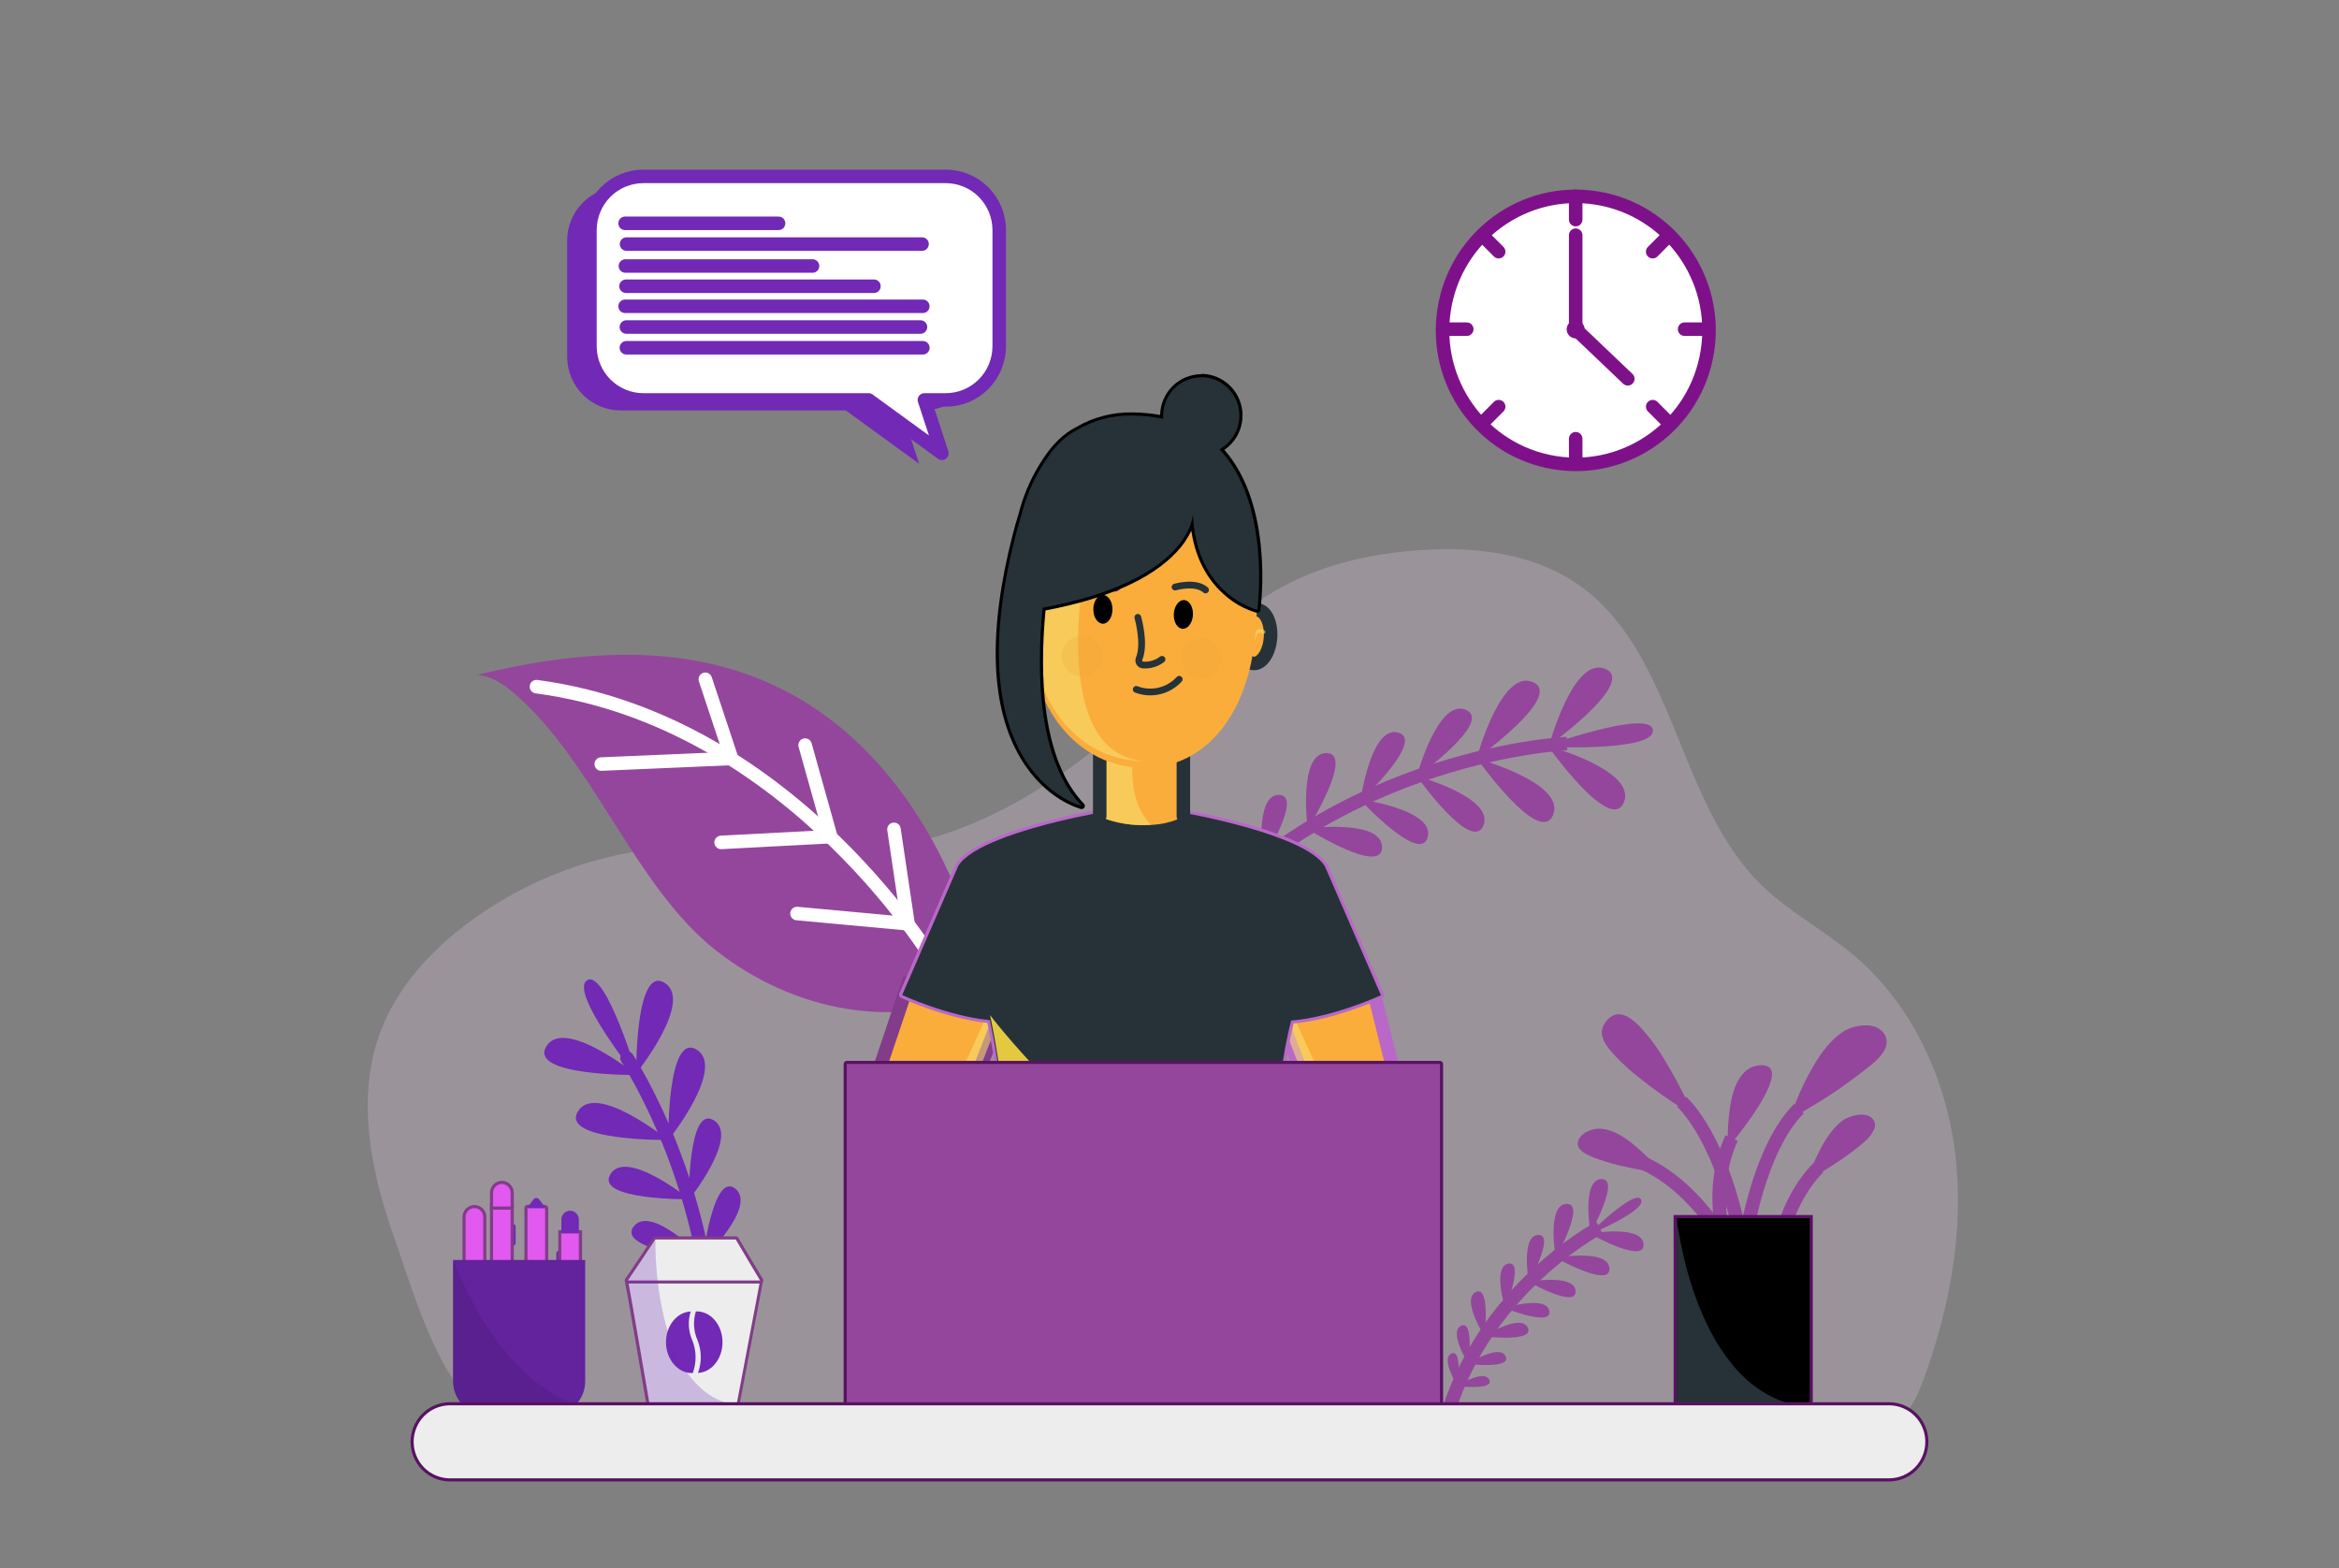 <svg width="173" height="116" viewBox="0 0 173 116" fill="none" xmlns="http://www.w3.org/2000/svg">
<rect x="0" y="0" width="173" height="116" fill="#808080" stroke="none"/>
<path opacity="0.27" d="M35.244 103.953C35.95 104.482 37.189 104.863 38.411 105.225H140.098C140.255 105.13 140.404 105.024 140.546 104.907C141.438 104.162 141.907 103.035 142.308 101.94C144.236 96.655 145.281 90.957 144.615 85.368C143.948 79.779 141.42 74.306 137.134 70.675C134.947 68.819 132.355 67.488 130.304 65.488C124.007 59.351 123.919 48.22 116.695 43.216C113.366 40.914 109.101 40.42 105.069 40.689C101.305 40.94 97.524 41.815 94.265 43.728C90.86 45.728 88.191 48.744 85.363 51.505C79.691 57.059 72.806 61.859 64.959 62.787C59.967 63.372 54.915 62.346 49.898 62.655C44.388 63.005 39.094 64.945 34.651 68.242C31.828 70.346 29.346 73.063 28.121 76.373C26.308 81.273 27.452 86.767 29.205 91.685C30.414 95.084 32.294 101.747 35.244 103.953Z" fill="#E2CDE4"/>
<path d="M117.598 91.248C117.598 91.248 121.63 93.536 121.563 92.046C121.503 90.712 118.368 91.118 117.715 91.23L117.598 91.248Z" fill="#94469C"/>
<path d="M117.641 91.198C117.641 91.198 119.913 87.142 118.432 87.21C116.951 87.277 117.641 91.198 117.641 91.198Z" fill="#94469C"/>
<path d="M115.078 93.031C115.078 93.031 119.11 95.316 119.043 93.826C118.976 92.337 115.078 93.031 115.078 93.031Z" fill="#94469C"/>
<path d="M115.067 93.032C115.067 93.032 117.342 88.977 115.859 89.044C114.375 89.111 115.067 93.032 115.067 93.032Z" fill="#94469C"/>
<path d="M113.059 94.808C113.059 94.808 116.597 96.815 116.539 95.504C116.482 94.193 113.059 94.808 113.059 94.808Z" fill="#94469C"/>
<path d="M113.073 94.841C113.073 94.841 115.068 91.284 113.765 91.343C112.462 91.4 113.073 94.841 113.073 94.841Z" fill="#94469C"/>
<path d="M111.277 96.743C111.277 96.743 114.804 98.177 114.594 96.975C114.384 95.773 111.277 96.743 111.277 96.743Z" fill="#94469C"/>
<path d="M111.333 96.796C111.333 96.796 112.761 93.249 111.564 93.462C110.367 93.676 111.333 96.796 111.333 96.796Z" fill="#94469C"/>
<path d="M109.742 98.849C109.742 98.849 113.521 99.313 113.006 98.207C112.492 97.1 109.742 98.849 109.742 98.849Z" fill="#94469C"/>
<path d="M109.797 98.845C109.797 98.845 110.258 95.047 109.158 95.564C108.058 96.081 109.797 98.845 109.797 98.845Z" fill="#94469C"/>
<path d="M108.539 100.884C108.539 100.884 111.812 101.29 111.367 100.327C110.922 99.365 108.539 100.884 108.539 100.884Z" fill="#94469C"/>
<path d="M108.622 100.9C108.622 100.9 109.028 97.608 108.069 98.055C107.109 98.503 108.622 100.9 108.622 100.9Z" fill="#94469C"/>
<path d="M107.734 102.519C107.734 102.519 110.532 102.867 110.152 102.055C109.771 101.244 107.734 102.519 107.734 102.519Z" fill="#94469C"/>
<path d="M107.823 102.543C107.823 102.543 108.169 99.731 107.35 100.114C106.531 100.497 107.823 102.543 107.823 102.543Z" fill="#94469C"/>
<path d="M117.41 91.371C117.41 91.371 121.844 89.547 121.378 88.719C120.912 87.891 117.41 91.371 117.41 91.371Z" fill="#94469C"/>
<path d="M118.297 90.807C118.297 90.807 108.538 95.911 106.508 106.926" stroke="#94469C" stroke-miterlimit="10"/>
<path d="M47.074 79.513C47.074 79.513 39.073 79.599 40.408 77.397C41.603 75.425 46.006 78.682 46.911 79.383L47.074 79.513Z" fill="#7229B5"/>
<path d="M47.055 79.403C47.055 79.403 46.97 71.355 49.157 72.698C51.343 74.041 47.055 79.403 47.055 79.403Z" fill="#7229B5"/>
<path d="M49.41 84.322C49.41 84.322 41.408 84.407 42.744 82.206C44.08 80.004 49.41 84.322 49.41 84.322Z" fill="#7229B5"/>
<path d="M49.426 84.342C49.426 84.342 49.341 76.294 51.528 77.638C53.714 78.981 49.426 84.342 49.426 84.342Z" fill="#7229B5"/>
<path d="M50.995 88.706C50.995 88.706 43.976 88.782 45.148 86.85C46.319 84.917 50.995 88.706 50.995 88.706Z" fill="#7229B5"/>
<path d="M50.95 88.747C50.95 88.747 50.873 81.685 52.795 82.863C54.716 84.042 50.95 88.747 50.95 88.747Z" fill="#7229B5"/>
<path d="M52.092 93.138C52.092 93.138 45.56 92.356 46.879 90.704C48.199 89.052 52.092 93.138 52.092 93.138Z" fill="#7229B5"/>
<path d="M51.969 93.168C51.969 93.168 52.746 86.598 54.388 87.925C56.031 89.252 51.969 93.168 51.969 93.168Z" fill="#7229B5"/>
<path d="M47.241 79.85C47.241 79.85 42.035 73.37 43.428 72.507C44.822 71.644 47.241 79.85 47.241 79.85Z" fill="#7229B5"/>
<path d="M46.379 78.258C46.379 78.258 52.838 88.002 52.755 101.031" stroke="#7229B5" stroke-linecap="round" stroke-linejoin="round"/>
<path d="M114.48 55.174C114.48 55.174 119.126 61.728 120.106 59.35C120.985 57.215 115.777 55.557 114.681 55.234L114.48 55.174Z" fill="#94469C"/>
<path d="M114.578 55.131C114.578 55.131 121.094 50.459 118.73 49.473C116.366 48.487 114.578 55.131 114.578 55.131Z" fill="#94469C"/>
<path d="M109.238 56.107C109.238 56.107 113.884 62.661 114.867 60.283C115.849 57.905 109.238 56.107 109.238 56.107Z" fill="#94469C"/>
<path d="M109.215 56.106C109.215 56.106 115.731 51.436 113.367 50.448C111.003 49.46 109.215 56.106 109.215 56.106Z" fill="#94469C"/>
<path d="M104.781 57.402C104.781 57.402 108.855 63.154 109.715 61.063C110.576 58.973 104.781 57.402 104.781 57.402Z" fill="#94469C"/>
<path d="M104.777 57.465C104.777 57.465 110.489 53.365 108.413 52.5C106.337 51.634 104.777 57.465 104.777 57.465Z" fill="#94469C"/>
<path d="M100.57 59.121C100.57 59.121 105.045 63.97 105.597 61.924C106.148 59.877 100.57 59.121 100.57 59.121Z" fill="#94469C"/>
<path d="M100.625 59.242C100.625 59.242 105.448 54.739 103.414 54.187C101.379 53.635 100.625 59.242 100.625 59.242Z" fill="#94469C"/>
<path d="M96.648 61.281C96.648 61.281 102.219 64.801 102.224 62.673C102.228 60.546 96.648 61.281 96.648 61.281Z" fill="#94469C"/>
<path d="M96.72 61.309C96.72 61.309 100.219 55.706 98.104 55.701C95.989 55.697 96.72 61.309 96.72 61.309Z" fill="#94469C"/>
<path d="M93.273 63.578C93.273 63.578 98.104 66.631 98.117 64.793C98.131 62.956 93.273 63.578 93.273 63.578Z" fill="#94469C"/>
<path d="M93.39 63.665C93.39 63.665 96.425 58.809 94.598 58.793C92.772 58.777 93.39 63.665 93.39 63.665Z" fill="#94469C"/>
<path d="M90.824 65.548C90.824 65.548 94.948 68.153 94.953 66.585C94.958 65.016 90.824 65.548 90.824 65.548Z" fill="#94469C"/>
<path d="M90.938 65.655C90.938 65.655 93.528 61.504 91.969 61.502C90.409 61.5 90.938 65.655 90.938 65.655Z" fill="#94469C"/>
<path d="M114.109 55.236C114.109 55.236 122.383 55.651 122.254 54.011C122.125 52.371 114.109 55.236 114.109 55.236Z" fill="#94469C"/>
<path d="M115.897 54.998C115.897 54.998 96.892 55.803 85.68 71.535" stroke="#94469C" stroke-miterlimit="10"/>
<path d="M72.966 73.357C73.257 73.232 70.862 66.165 70.708 65.787C68.387 60.2 64.923 55.653 60.729 52.709C52.981 47.271 43.93 47.837 35.238 49.925C36.316 49.953 37.291 50.635 38.172 51.403C43.939 56.437 47 65.62 52.947 70.295C58.711 74.819 66.242 76.271 72.966 73.357Z" fill="#94469C"/>
<path d="M69.522 71.827C69.522 71.827 58.84 53.33 39.676 50.789" stroke="white" stroke-linecap="round" stroke-linejoin="round"/>
<path d="M52.168 50.244L54.113 56.1L44.469 56.515" stroke="white" stroke-linecap="round" stroke-linejoin="round"/>
<path d="M59.548 55.113L61.446 61.883L53.336 62.31" stroke="white" stroke-linecap="round" stroke-linejoin="round"/>
<path d="M66.121 61.342L67.161 68.327L58.949 67.571" stroke="white" stroke-linecap="round" stroke-linejoin="round"/>
<path d="M75.382 71.586L74.06 74.962L65.334 97.254L64.427 93.951L63.461 83.775L67.191 72.686L75.382 71.586Z" fill="#FAAD3B" stroke="#823C89" stroke-miterlimit="10"/>
<g style="mix-blend-mode:multiply" opacity="0.75">
<g style="mix-blend-mode:multiply" opacity="0.75">
<path d="M74.062 74.961L65.336 97.254L64.43 93.95L73.142 74.764L74.062 74.961Z" fill="#F5E073"/>
</g>
</g>
<path d="M105.182 87.728L104.029 93.561L103.3 97.254L94.574 74.962L93.25 71.586L101.441 72.686L105.182 87.728Z" fill="#FAAD3B" stroke="#BA68C8" stroke-miterlimit="10"/>
<g style="mix-blend-mode:multiply" opacity="0.75">
<g style="mix-blend-mode:multiply" opacity="0.75">
<path d="M104.029 93.56L103.3 97.254L94.574 74.961L95.497 74.764L104.029 93.56Z" fill="#F5E073"/>
</g>
</g>
<path d="M74.576 88.223C74.545 88.222 74.516 88.21 74.495 88.188C74.484 88.178 74.475 88.165 74.469 88.151C74.463 88.137 74.46 88.122 74.46 88.107C74.46 87.919 74.46 87.731 74.449 87.543V87.267V87.102C74.449 87.005 74.449 86.91 74.435 86.814C74.424 86.596 74.412 86.381 74.403 86.165C74.375 85.777 74.345 85.392 74.31 85.005V84.947C74.31 84.905 74.31 84.863 74.31 84.819V84.564V84.427C74.31 84.327 74.31 84.23 74.297 84.13L74.262 83.481C74.237 83.093 74.207 82.71 74.172 82.321L74.144 81.989L74.105 81.615C74.105 81.49 74.082 81.383 74.068 81.27L74.052 81.112C74.038 80.98 74.024 80.847 74.006 80.715L73.99 80.581L73.946 80.237C73.932 80.124 73.918 80.005 73.904 79.906V79.843C73.891 79.75 73.877 79.657 73.865 79.569L73.803 79.131C73.791 79.061 73.782 78.991 73.771 78.922C73.754 78.811 73.738 78.708 73.72 78.604C73.671 78.288 73.621 77.984 73.57 77.676C73.556 77.59 73.542 77.511 73.526 77.428C73.494 77.24 73.459 77.059 73.427 76.878L73.402 76.746C73.376 76.613 73.351 76.486 73.326 76.358C73.272 76.08 73.217 75.813 73.166 75.56C70.124 75.266 66.754 73.718 66.708 73.704C66.68 73.691 66.659 73.668 66.648 73.639C66.638 73.611 66.638 73.579 66.65 73.551L70.802 64C71.743 62.492 75.455 61.329 78.414 60.617C79.895 60.262 81.078 60.046 81.337 60C81.351 59.993 81.367 59.989 81.383 59.988L84.432 60.269L87.525 60.002C87.543 60.002 87.56 60.006 87.576 60.014C88.178 60.118 96.609 61.626 98.085 63.997L102.253 73.565C102.265 73.593 102.266 73.625 102.255 73.653C102.244 73.682 102.223 73.705 102.196 73.718C102.161 73.734 98.676 75.342 95.596 75.593C94.282 80.673 94.36 87.726 94.36 87.798C94.36 87.829 94.348 87.858 94.327 87.879C94.306 87.901 94.277 87.913 94.247 87.914L91.35 87.958L86.983 88.028L81.895 88.107H81.293L74.576 88.223Z" fill="#263238"/>
<path d="M87.525 60.12C87.555 60.12 96.503 61.675 97.988 64.064L102.14 73.618C102.14 73.618 98.613 75.242 95.499 75.488C94.143 80.65 94.238 87.805 94.238 87.805L91.343 87.842L86.976 87.914L81.888 87.993H81.286L78.628 88.034L74.571 88.099C74.571 87.911 74.571 87.721 74.559 87.531C74.559 87.43 74.559 87.333 74.559 87.239C74.559 87.088 74.548 86.944 74.539 86.798C74.527 86.582 74.516 86.369 74.506 86.153C74.479 85.763 74.449 85.376 74.414 84.993C74.414 84.933 74.403 84.874 74.4 84.814C74.398 84.754 74.4 84.64 74.4 84.559C74.4 84.41 74.389 84.264 74.38 84.121L74.345 83.471C74.32 83.081 74.29 82.696 74.255 82.311C74.255 82.202 74.237 82.093 74.227 81.979C74.218 81.865 74.202 81.728 74.188 81.606C74.174 81.483 74.165 81.374 74.151 81.258C74.13 81.07 74.112 80.886 74.089 80.703C74.089 80.657 74.077 80.61 74.07 80.566L74.029 80.223C74.015 80.109 74.001 79.991 73.985 79.891C73.969 79.791 73.953 79.659 73.939 79.557C73.925 79.455 73.907 79.325 73.891 79.228C73.874 79.13 73.861 79.012 73.842 78.905C73.824 78.798 73.81 78.692 73.791 78.587C73.743 78.272 73.692 77.968 73.641 77.659C73.628 77.573 73.614 77.49 73.598 77.409C73.558 77.177 73.515 76.945 73.473 76.727C73.448 76.594 73.422 76.465 73.397 76.339C73.337 76.028 73.277 75.734 73.219 75.455C70.14 75.181 66.726 73.599 66.726 73.599L70.878 64.046C71.801 62.561 75.644 61.396 78.402 60.728C80.059 60.334 81.327 60.113 81.339 60.108H81.408L84.379 60.38L87.525 60.099V60.12ZM81.339 59.867C81.31 59.868 81.282 59.873 81.256 59.883C80.956 59.937 79.789 60.153 78.347 60.498C75.376 61.215 71.632 62.391 70.68 63.916C70.68 63.927 70.668 63.937 70.663 63.946L66.511 73.499C66.487 73.555 66.486 73.618 66.507 73.675C66.529 73.732 66.572 73.778 66.627 73.803C66.765 73.868 69.99 75.351 73.025 75.659C73.072 75.891 73.12 76.123 73.169 76.374C73.194 76.506 73.219 76.632 73.245 76.759L73.27 76.898C73.302 77.075 73.337 77.256 73.367 77.436C73.385 77.525 73.397 77.604 73.411 77.687C73.462 77.986 73.512 78.29 73.561 78.615C73.579 78.722 73.595 78.824 73.611 78.931C73.628 79.037 73.635 79.072 73.644 79.139L73.66 79.255L73.685 79.42L73.708 79.582C73.72 79.673 73.734 79.768 73.748 79.866V79.917C73.764 80.023 73.778 80.135 73.791 80.246L73.805 80.357L73.833 80.589C73.833 80.62 73.833 80.641 73.833 80.661C73.833 80.682 73.833 80.71 73.833 80.733C73.849 80.859 73.863 80.989 73.877 81.121L73.895 81.281C73.907 81.385 73.918 81.492 73.927 81.599V81.624C73.927 81.689 73.941 81.752 73.948 81.814L73.969 82.005L73.983 82.169L73.994 82.329C74.029 82.717 74.059 83.104 74.084 83.489L74.119 84.134C74.119 84.234 74.13 84.332 74.133 84.429V84.57V84.756V84.826C74.133 84.872 74.133 84.916 74.133 84.958V85.016C74.165 85.362 74.195 85.74 74.225 86.176C74.225 86.385 74.246 86.603 74.257 86.819C74.257 86.916 74.269 87.013 74.271 87.113V87.255V87.545C74.271 87.756 74.283 87.937 74.283 88.106C74.283 88.137 74.289 88.167 74.301 88.196C74.313 88.224 74.33 88.249 74.352 88.271C74.395 88.314 74.453 88.338 74.513 88.338L78.571 88.276L81.228 88.234H81.828L86.919 88.155L91.343 88.074L94.24 88.03C94.301 88.03 94.36 88.005 94.403 87.962C94.446 87.918 94.471 87.859 94.471 87.798C94.471 87.728 94.394 80.761 95.684 75.701C98.759 75.423 102.096 73.892 102.239 73.824C102.294 73.799 102.337 73.753 102.359 73.696C102.381 73.639 102.379 73.576 102.355 73.52L98.203 63.967C98.203 63.967 98.191 63.948 98.187 63.937C96.685 61.531 88.268 60.018 87.604 59.904C87.579 59.895 87.552 59.89 87.525 59.89H87.507L84.381 60.166L81.424 59.897H81.357L81.339 59.867Z" fill="#BA68C8"/>
<path d="M86.984 87.538L81.895 87.617H81.293L74.578 87.724C74.578 87.536 74.578 87.346 74.567 87.156C74.567 87.055 74.567 86.958 74.567 86.863C74.567 86.713 74.555 86.569 74.546 86.423C74.534 86.207 74.523 85.993 74.514 85.778C74.486 85.388 74.456 85 74.421 84.618C74.421 84.557 74.41 84.499 74.408 84.439C74.405 84.379 74.408 84.265 74.408 84.184C74.408 84.035 74.396 83.889 74.387 83.745L74.352 83.096C74.327 82.706 74.297 82.321 74.262 81.936C74.262 81.827 74.244 81.718 74.235 81.604C74.225 81.49 74.209 81.353 74.195 81.23C74.181 81.107 74.172 80.998 74.159 80.882C74.138 80.695 74.119 80.511 74.096 80.328C74.096 80.281 74.085 80.235 74.078 80.191L74.036 79.848C74.022 79.734 74.008 79.616 73.992 79.516C73.976 79.416 73.96 79.284 73.946 79.182C73.932 79.08 73.914 78.95 73.898 78.852C73.882 78.755 73.868 78.637 73.849 78.53C73.831 78.423 73.817 78.317 73.799 78.212C73.75 77.897 73.699 77.593 73.649 77.284C73.635 77.198 73.621 77.115 73.605 77.034C73.566 76.802 73.522 76.57 73.48 76.351C73.455 76.219 73.43 76.089 73.404 75.964C73.344 75.653 73.284 75.359 73.227 75.08C73.213 75.094 79.736 83.537 86.984 87.538Z" fill="#E3C940"/>
<path d="M87.526 53.344V60.366C87.526 60.366 86.794 60.921 85.141 61.018C84.979 61.03 84.806 61.035 84.626 61.035C83.767 61.046 82.911 60.925 82.089 60.675C81.83 60.599 81.581 60.495 81.344 60.366V54.102L87.526 53.344Z" fill="#FAAD3B"/>
<g style="mix-blend-mode:multiply" opacity="0.75">
<g style="mix-blend-mode:multiply" opacity="0.75">
<path d="M85.141 61.016C84.979 61.027 84.806 61.032 84.626 61.032C83.767 61.043 82.911 60.922 82.089 60.672C81.83 60.596 81.581 60.493 81.344 60.364V54.594L83.826 55.793C83.826 55.793 83.27 59.204 85.141 61.016Z" fill="#F5E073"/>
</g>
</g>
<path d="M81.34 60.367V54.087L87.526 53.34V60.367" stroke="#263238" stroke-linecap="round" stroke-linejoin="round"/>
<path d="M76.981 46.63C77.057 47.725 76.621 48.646 76.003 48.693C75.385 48.739 74.822 47.885 74.743 46.793C74.665 45.7 75.103 44.774 75.722 44.73C76.34 44.686 76.903 45.531 76.981 46.63Z" fill="#FAAD3B" stroke="#7E1189" stroke-miterlimit="10"/>
<g style="mix-blend-mode:multiply">
<g style="mix-blend-mode:multiply" opacity="0.75">
<g style="mix-blend-mode:multiply" opacity="0.75">
<path d="M75.161 46.278C75.243 46.203 75.348 46.157 75.459 46.148C75.57 46.139 75.681 46.168 75.774 46.229C75.977 46.388 76.114 46.617 76.159 46.872C76.169 46.906 76.164 46.943 76.147 46.974C76.129 47.005 76.1 47.028 76.066 47.038C76.032 47.047 75.995 47.043 75.964 47.025C75.933 47.007 75.91 46.978 75.901 46.944C75.869 46.792 75.805 46.65 75.712 46.526C75.692 46.498 75.667 46.475 75.638 46.457C75.61 46.439 75.578 46.427 75.544 46.422C75.511 46.416 75.476 46.417 75.443 46.425C75.41 46.433 75.379 46.448 75.352 46.468C75.228 46.591 75.038 46.398 75.161 46.278Z" fill="#F5E073"/>
</g>
</g>
</g>
<path d="M91.736 47.011C91.657 48.106 92.096 49.027 92.711 49.074C93.327 49.12 93.892 48.266 93.971 47.173C94.049 46.081 93.613 45.155 92.995 45.111C92.377 45.067 91.805 45.911 91.736 47.011Z" fill="#FAAD3B" stroke="#263238" stroke-miterlimit="10"/>
<g style="mix-blend-mode:multiply">
<g style="mix-blend-mode:multiply" opacity="0.75">
<g style="mix-blend-mode:multiply" opacity="0.75">
<path d="M93.556 46.659C93.474 46.583 93.369 46.538 93.257 46.529C93.147 46.52 93.036 46.549 92.942 46.61C92.74 46.77 92.604 46.998 92.559 47.253C92.555 47.27 92.553 47.288 92.556 47.305C92.558 47.323 92.563 47.34 92.572 47.355C92.59 47.386 92.619 47.409 92.653 47.419C92.687 47.428 92.724 47.423 92.755 47.406C92.786 47.388 92.808 47.359 92.818 47.325C92.849 47.173 92.913 47.031 93.005 46.907C93.025 46.879 93.05 46.855 93.079 46.838C93.108 46.82 93.14 46.807 93.174 46.802C93.207 46.797 93.242 46.798 93.275 46.806C93.308 46.814 93.339 46.829 93.367 46.849C93.491 46.972 93.681 46.779 93.556 46.659Z" fill="#F5E073"/>
</g>
</g>
</g>
<path d="M84.618 56.792C83.466 56.791 82.329 56.532 81.289 56.035C81.132 55.959 80.992 55.887 80.862 55.803C80.65 55.685 80.429 55.544 80.187 55.377C78.265 54.022 76.916 51.778 76.288 48.881C76.009 47.507 75.879 46.107 75.901 44.705C75.901 44.345 75.901 43.992 75.901 43.656V43.623C76.094 40.072 77.746 36.96 80.337 35.292C80.512 35.179 80.692 35.06 80.869 34.977C81.864 34.419 82.979 34.114 84.117 34.086H84.332C85.789 34.096 87.211 34.536 88.421 35.353C90.728 36.877 92.377 39.654 92.829 42.777L92.841 42.893C92.905 43.335 92.945 43.78 92.959 44.227C92.959 44.538 92.959 44.844 92.959 45.141L92.945 45.572C92.913 46.543 92.812 47.511 92.645 48.468C92.036 51.91 90.449 54.528 88.209 55.827C88.021 55.946 87.824 56.053 87.621 56.145L87.552 56.049L87.598 56.154L87.573 56.168C86.718 56.549 85.797 56.758 84.862 56.782C84.779 56.792 84.698 56.792 84.618 56.792Z" fill="#FAAD3B"/>
<path d="M84.156 45.662C84.156 45.662 84.724 47.615 84.253 48.722C84.233 48.77 84.225 48.822 84.228 48.874C84.231 48.926 84.247 48.977 84.273 49.022C84.299 49.067 84.335 49.105 84.379 49.134C84.422 49.162 84.472 49.18 84.523 49.186C85.033 49.228 85.541 49.08 85.948 48.769" stroke="#263238" stroke-width="0.5" stroke-linecap="round" stroke-linejoin="round"/>
<path d="M84.039 50.991C84.582 51.2 85.176 51.24 85.742 51.107C86.308 50.974 86.822 50.673 87.218 50.244" stroke="#263238" stroke-width="0.5" stroke-linecap="round" stroke-linejoin="round"/>
<path d="M86.91 43.423C86.91 43.423 88.433 42.975 89.166 43.639" stroke="#263238" stroke-width="0.5" stroke-linecap="round" stroke-linejoin="round"/>
<path d="M80.191 43.044C80.191 43.044 81.714 42.596 82.447 43.26" stroke="#7E1189" stroke-linecap="round" stroke-linejoin="round"/>
<g style="mix-blend-mode:multiply" opacity="0.75">
<g style="mix-blend-mode:multiply" opacity="0.75">
<path d="M84.86 56.295C84.127 56.318 83.395 56.234 82.687 56.047C82.224 55.926 81.773 55.761 81.342 55.553C81.201 55.485 81.061 55.413 80.922 55.334C80.691 55.205 80.475 55.065 80.255 54.912C78.47 53.655 77.061 51.523 76.403 48.495C76.125 47.131 75.996 45.741 76.018 44.349C76.018 43.999 76.018 43.653 76.018 43.305C76.207 39.721 77.921 36.64 80.401 35.039L81.024 37.642C81.024 37.642 77.965 49.688 81.326 54.427C81.722 55.002 82.249 55.472 82.865 55.797C83.48 56.122 84.165 56.293 84.86 56.295Z" fill="#F5E073"/>
</g>
</g>
<g style="mix-blend-mode:multiply" opacity="0.49">
<g style="mix-blend-mode:multiply" opacity="0.49">
<path d="M90.287 49.021C90.219 49.306 90.069 49.565 89.856 49.764C89.642 49.964 89.375 50.095 89.087 50.142C88.799 50.188 88.504 50.148 88.239 50.026C87.974 49.904 87.751 49.706 87.598 49.456C87.445 49.207 87.369 48.917 87.38 48.624C87.39 48.331 87.487 48.048 87.657 47.811C87.828 47.573 88.064 47.391 88.337 47.289C88.61 47.186 88.907 47.168 89.191 47.235C89.572 47.326 89.901 47.565 90.106 47.9C90.312 48.235 90.377 48.638 90.287 49.021Z" fill="#E8A137"/>
</g>
<g style="mix-blend-mode:multiply" opacity="0.49">
<path d="M81.44 48.874C81.373 49.16 81.223 49.419 81.009 49.618C80.796 49.818 80.528 49.95 80.241 49.997C79.953 50.044 79.658 50.004 79.393 49.882C79.128 49.76 78.904 49.562 78.751 49.312C78.598 49.063 78.522 48.773 78.532 48.48C78.543 48.187 78.639 47.904 78.81 47.666C78.98 47.428 79.217 47.247 79.49 47.144C79.763 47.042 80.06 47.023 80.344 47.09C80.532 47.135 80.71 47.217 80.867 47.331C81.024 47.445 81.157 47.589 81.259 47.754C81.361 47.92 81.429 48.104 81.46 48.296C81.491 48.489 81.484 48.685 81.44 48.874Z" fill="#E8A137"/>
</g>
</g>
<path d="M88.235 45.402C88.235 45.989 87.917 46.483 87.525 46.509C87.132 46.534 86.816 46.079 86.816 45.495C86.816 44.91 87.135 44.411 87.527 44.386C87.919 44.36 88.235 44.815 88.235 45.402Z" fill="black"/>
<path d="M82.279 44.986C82.311 45.571 82.02 46.083 81.63 46.13C81.241 46.176 80.899 45.74 80.869 45.155C80.839 44.571 81.128 44.056 81.517 44.009C81.907 43.963 82.249 44.401 82.279 44.986Z" fill="black"/>
<path d="M80.005 59.733H79.977C79.874 59.708 77.394 59.075 75.583 56.04C73.355 52.303 73.161 46.76 75.009 39.568C75.14 39.062 75.283 38.559 75.433 38.079C75.463 37.958 75.496 37.833 75.532 37.705C75.9 36.4 76.469 35.161 77.219 34.032C77.931 32.926 78.746 32.139 79.636 31.699C80.882 30.966 82.304 30.594 83.746 30.622C84.474 30.625 85.2 30.696 85.915 30.833C85.915 30.801 85.915 30.768 85.915 30.736C85.915 30.22 86.05 29.714 86.305 29.267C86.56 28.82 86.927 28.448 87.37 28.188C87.812 27.927 88.315 27.788 88.827 27.783C89.34 27.779 89.844 27.909 90.291 28.161C90.738 28.413 91.112 28.779 91.375 29.221C91.638 29.664 91.782 30.168 91.791 30.683C91.801 31.198 91.677 31.707 91.43 32.159C91.184 32.611 90.825 32.991 90.387 33.26C94.12 37.376 93.123 45.041 93.112 45.12C93.11 45.136 93.105 45.151 93.096 45.165C93.088 45.179 93.077 45.19 93.063 45.199C93.044 45.212 93.022 45.22 92.998 45.22H92.959C92.915 45.208 88.736 44.145 88.168 38.837C87.647 40.345 85.562 43.491 77.216 45.062C76.755 49.846 76.891 56.198 80.079 59.541C80.096 59.559 80.106 59.582 80.109 59.607C80.112 59.631 80.107 59.656 80.095 59.678C80.086 59.694 80.073 59.707 80.057 59.717C80.041 59.727 80.023 59.733 80.005 59.733Z" fill="#263238"/>
<path d="M88.85 27.896C89.477 27.897 90.086 28.108 90.581 28.496C91.075 28.883 91.428 29.426 91.582 30.037C91.737 30.648 91.685 31.294 91.435 31.873C91.184 32.451 90.749 32.929 90.199 33.232C94.056 37.326 92.995 45.103 92.995 45.103C92.995 45.103 88.427 44.01 88.234 37.995C88.234 37.995 88.215 42.897 77.118 44.955C76.656 49.627 76.714 56.174 80.003 59.612C80.003 59.612 70.565 57.318 75.12 39.593C75.254 39.066 75.397 38.575 75.542 38.108C75.572 37.983 75.605 37.858 75.641 37.735C76.005 36.441 76.569 35.213 77.312 34.095C78.054 32.935 78.855 32.209 79.685 31.798C80.914 31.072 82.32 30.703 83.745 30.733C84.492 30.74 85.238 30.818 85.971 30.965L86.038 30.981C86.038 30.902 86.026 30.821 86.026 30.749C86.026 29.996 86.324 29.274 86.853 28.741C87.383 28.209 88.101 27.91 88.85 27.91V27.896ZM88.85 27.677C88.051 27.682 87.287 27.999 86.718 28.563C86.15 29.126 85.823 29.891 85.807 30.694C85.13 30.572 84.444 30.509 83.756 30.506C82.29 30.476 80.845 30.854 79.579 31.598C78.672 32.062 77.847 32.849 77.122 33.974C76.369 35.11 75.797 36.358 75.427 37.672C75.395 37.786 75.36 37.904 75.326 38.05C75.176 38.533 75.033 39.034 74.903 39.54C73.046 46.762 73.245 52.332 75.492 56.095C77.325 59.174 79.849 59.807 79.955 59.842H80.01C80.055 59.842 80.1 59.828 80.137 59.803C80.175 59.778 80.204 59.743 80.222 59.701C80.239 59.659 80.245 59.613 80.236 59.569C80.228 59.524 80.207 59.483 80.176 59.45C77.042 56.174 76.885 49.905 77.33 45.154C81.893 44.284 85.147 42.834 87.004 40.86C87.458 40.391 87.832 39.851 88.114 39.261C88.474 41.683 89.59 43.147 90.536 43.978C91.227 44.603 92.049 45.064 92.942 45.326C92.959 45.328 92.977 45.328 92.995 45.326C93.041 45.326 93.086 45.312 93.124 45.286C93.15 45.268 93.173 45.244 93.19 45.217C93.207 45.189 93.219 45.158 93.223 45.126C93.267 44.808 94.222 37.445 90.559 33.273C91.1 32.905 91.509 32.371 91.727 31.751C91.944 31.131 91.959 30.458 91.767 29.829C91.576 29.2 91.189 28.65 90.664 28.259C90.139 27.867 89.503 27.655 88.85 27.654V27.677Z" fill="black"/>
<path d="M106.504 78.582H62.627C62.563 78.582 62.512 78.634 62.512 78.698V104.666C62.512 104.73 62.563 104.782 62.627 104.782H106.504C106.568 104.782 106.62 104.73 106.62 104.666V78.698C106.62 78.634 106.568 78.582 106.504 78.582Z" fill="#94469C"/>
<path d="M106.507 78.701V104.668H62.629V78.701H106.507ZM106.507 78.469H62.629C62.568 78.469 62.509 78.493 62.466 78.537C62.423 78.58 62.398 78.639 62.398 78.701V104.668C62.398 104.73 62.423 104.789 62.466 104.833C62.509 104.876 62.568 104.9 62.629 104.9H106.507C106.568 104.9 106.626 104.876 106.67 104.833C106.713 104.789 106.737 104.73 106.737 104.668V78.701C106.737 78.639 106.713 78.58 106.67 78.537C106.626 78.493 106.568 78.469 106.507 78.469Z" fill="#581262"/>
<path d="M48.177 104.728C48.15 104.728 48.123 104.718 48.102 104.7C48.082 104.683 48.068 104.658 48.064 104.631C47.602 101.958 46.405 94.975 46.336 94.743C46.331 94.725 46.331 94.707 46.334 94.689C46.337 94.671 46.344 94.654 46.355 94.639C46.365 94.624 46.379 94.612 46.395 94.604C46.411 94.595 46.429 94.591 46.447 94.59H56.218C56.235 94.59 56.252 94.594 56.268 94.602C56.283 94.609 56.297 94.62 56.308 94.634C56.318 94.647 56.326 94.662 56.33 94.679C56.334 94.695 56.334 94.713 56.331 94.729L54.58 103.97C54.581 103.977 54.581 103.984 54.58 103.99L54.46 104.633C54.455 104.66 54.441 104.684 54.421 104.701C54.4 104.719 54.374 104.728 54.347 104.728H48.177Z" fill="#EDEDED"/>
<path d="M56.22 94.709L54.469 103.949L54.345 104.613H48.179C48.179 104.613 46.525 94.934 46.449 94.709H56.22ZM56.22 94.477H46.449C46.412 94.475 46.374 94.482 46.341 94.498C46.307 94.514 46.277 94.538 46.254 94.568C46.232 94.598 46.217 94.633 46.21 94.67C46.204 94.707 46.207 94.745 46.218 94.781C46.288 95.036 47.286 100.813 47.939 104.65C47.948 104.705 47.976 104.755 48.019 104.791C48.061 104.826 48.115 104.846 48.17 104.845H54.333C54.388 104.846 54.441 104.827 54.483 104.792C54.526 104.758 54.554 104.709 54.564 104.655L54.684 104.021V103.991L56.435 94.751C56.441 94.717 56.44 94.683 56.431 94.65C56.423 94.617 56.408 94.587 56.386 94.56C56.365 94.534 56.337 94.513 56.307 94.499C56.276 94.484 56.242 94.477 56.209 94.477H56.22Z" fill="#823C89"/>
<path d="M51.207 99.143C50.908 98.469 50.864 97.709 51.085 97.006C50.07 97.052 49.258 98.05 49.258 99.282C49.258 100.514 50.109 101.56 51.156 101.56H51.239C51.528 100.778 51.517 99.916 51.207 99.143Z" fill="#7229B5"/>
<path d="M53.44 99.281C53.44 98.021 52.591 97 51.541 97H51.47C51.25 97.704 51.294 98.464 51.594 99.137C51.9 99.909 51.912 100.769 51.627 101.55C52.635 101.501 53.44 100.506 53.44 99.281Z" fill="#7229B5"/>
<path d="M46.447 94.823C46.426 94.823 46.406 94.817 46.388 94.806C46.37 94.796 46.355 94.78 46.346 94.762C46.334 94.745 46.328 94.724 46.328 94.703C46.328 94.682 46.334 94.662 46.346 94.644L47.289 93.238L48.373 91.614C48.383 91.598 48.397 91.584 48.413 91.575C48.43 91.566 48.449 91.561 48.468 91.561H54.41C54.43 91.561 54.45 91.566 54.467 91.576C54.484 91.586 54.499 91.601 54.509 91.618L55.471 93.243L56.31 94.648C56.32 94.666 56.326 94.686 56.326 94.707C56.326 94.727 56.32 94.747 56.31 94.764C56.301 94.782 56.286 94.797 56.269 94.808C56.251 94.818 56.231 94.823 56.211 94.823H46.447Z" fill="#EDEDED"/>
<path d="M54.417 91.68L55.379 93.304L56.218 94.71H46.447L47.391 93.304L48.475 91.68H54.417ZM54.417 91.448H48.475C48.437 91.448 48.399 91.458 48.366 91.476C48.333 91.494 48.304 91.52 48.283 91.552L47.199 93.176L46.256 94.582C46.234 94.617 46.221 94.656 46.219 94.697C46.217 94.737 46.226 94.778 46.244 94.814C46.264 94.852 46.293 94.883 46.328 94.905C46.364 94.927 46.405 94.939 46.447 94.94H56.218C56.259 94.94 56.3 94.929 56.335 94.908C56.371 94.888 56.4 94.858 56.42 94.822C56.441 94.786 56.451 94.745 56.45 94.704C56.45 94.663 56.438 94.622 56.417 94.587L55.577 93.181L54.615 91.557C54.595 91.522 54.566 91.494 54.531 91.474C54.496 91.454 54.457 91.443 54.417 91.443V91.448Z" fill="#823C89"/>
<path d="M126.28 26.003C127.141 20.598 123.483 15.515 118.109 14.649C112.735 13.784 107.681 17.463 106.82 22.868C105.959 28.273 109.618 33.356 114.992 34.222C120.366 35.087 125.42 31.408 126.28 26.003Z" fill="white" stroke="#7E1189" stroke-linecap="round" stroke-linejoin="round"/>
<path d="M116.543 14.52V16.243" stroke="#7E1189" stroke-linecap="round" stroke-linejoin="round"/>
<path d="M116.543 32.451V34.175" stroke="#7E1189" stroke-linecap="round" stroke-linejoin="round"/>
<path d="M106.773 24.348H108.487" stroke="#7E1189" stroke-linecap="round" stroke-linejoin="round"/>
<path d="M124.598 24.348H126.312" stroke="#7E1189" stroke-linecap="round" stroke-linejoin="round"/>
<path d="M109.633 17.398L110.846 18.616" stroke="#7E1189" stroke-linecap="round" stroke-linejoin="round"/>
<path d="M122.238 30.078L123.452 31.296" stroke="#7E1189" stroke-linecap="round" stroke-linejoin="round"/>
<path d="M109.633 31.296L110.846 30.078" stroke="#7E1189" stroke-linecap="round" stroke-linejoin="round"/>
<path d="M122.238 18.616L123.452 17.398" stroke="#7E1189" stroke-linecap="round" stroke-linejoin="round"/>
<path d="M117.204 24.36C117.204 24.492 117.165 24.621 117.092 24.731C117.018 24.841 116.915 24.927 116.793 24.977C116.671 25.028 116.538 25.041 116.409 25.015C116.28 24.989 116.162 24.925 116.069 24.831C115.976 24.738 115.913 24.618 115.887 24.488C115.862 24.359 115.876 24.224 115.926 24.102C115.977 23.98 116.062 23.876 116.172 23.803C116.281 23.73 116.41 23.691 116.542 23.691C116.717 23.692 116.886 23.763 117.01 23.888C117.134 24.013 117.204 24.183 117.204 24.36Z" fill="#7E1189"/>
<path d="M116.543 17.398V24.347L120.397 28.019" stroke="#7E1189" stroke-linecap="round" stroke-linejoin="round"/>
<path opacity="0.27" d="M54.467 103.948L54.343 104.612H48.179C48.179 104.612 46.525 94.933 46.449 94.708L47.393 93.302L48.477 91.678C48.466 92.689 48.52 93.701 48.638 94.705C49.021 98.109 50.288 103.252 54.467 103.948Z" fill="#7229B5"/>
<path d="M129.066 91.817C129.066 91.817 130.047 84.989 133.064 81.994" stroke="#94469C" stroke-miterlimit="10"/>
<path d="M132.355 82.79C132.404 82.763 132.452 82.5 132.471 82.449C132.577 82.145 132.701 81.841 132.814 81.542C133.18 80.618 133.615 79.723 134.115 78.865C134.701 77.877 135.421 76.851 136.422 76.25C136.969 75.947 137.591 75.806 138.214 75.847C139.179 75.921 139.871 76.742 139.384 77.661C138.976 78.431 138.175 78.927 137.515 79.452C136.481 80.259 135.398 81.001 134.272 81.674C133.64 82.059 133.004 82.438 132.355 82.79Z" fill="#94469C"/>
<path d="M131.105 94.668C131.105 94.668 131.488 89.346 134.508 86.353" stroke="#94469C" stroke-miterlimit="10"/>
<path d="M133.648 87.32C133.72 87.28 133.798 86.893 133.826 86.819C133.981 86.403 134.154 85.993 134.343 85.594C134.804 84.622 135.374 83.582 136.237 82.916C136.781 82.497 138.352 82.058 138.663 83.035C138.705 83.206 138.685 83.385 138.608 83.543C138.363 84.121 137.835 84.517 137.364 84.9C136.839 85.319 136.291 85.71 135.724 86.072C135.049 86.515 134.357 86.937 133.648 87.32Z" fill="#94469C"/>
<path d="M124.375 81.492C124.375 81.492 127.491 84.16 128.931 92.549" stroke="#94469C" stroke-miterlimit="10"/>
<path d="M125.298 82.551C125.233 82.512 125.171 82.27 125.139 82.203C124.996 81.894 124.848 81.586 124.696 81.275C124.235 80.347 123.734 79.419 123.192 78.521C122.653 77.578 122.006 76.702 121.264 75.911C120.802 75.447 120.092 74.83 119.386 75.078C119.152 75.181 118.946 75.341 118.789 75.543C118.631 75.746 118.527 75.985 118.484 76.238C118.394 76.981 119.121 77.742 119.596 78.24C120.111 78.77 120.66 79.264 121.241 79.721C122.306 80.566 123.415 81.355 124.562 82.085C124.793 82.243 125.049 82.4 125.298 82.551Z" fill="#94469C"/>
<path d="M127.636 91.999C127.636 91.999 126.298 88.055 128.074 84.178" stroke="#94469C" stroke-miterlimit="10"/>
<path d="M127.811 84.884C127.769 84.148 127.787 83.41 127.864 82.678C127.972 81.559 128.175 80.195 128.982 79.348C129.171 79.147 129.404 78.993 129.663 78.898C129.922 78.803 130.199 78.771 130.473 78.803C132.44 79.035 128.913 83.504 128.431 84.118C128.228 84.376 128.021 84.633 127.811 84.884Z" fill="#94469C"/>
<path d="M127.583 91.841C127.583 91.841 124.958 87.201 120.953 85.809" stroke="#94469C" stroke-miterlimit="10"/>
<path d="M122.945 86.781C122.864 86.77 122.652 86.436 122.599 86.375C122.304 86.043 121.996 85.723 121.676 85.417C120.613 84.408 118.828 82.849 117.275 83.763C117.095 83.864 116.941 84.006 116.825 84.178C116.26 85.072 117.628 85.533 118.235 85.751C118.886 85.979 119.552 86.164 120.228 86.303C121.126 86.503 122.031 86.662 122.943 86.779L122.945 86.781Z" fill="#94469C"/>
<path d="M133.966 89.988H123.902V104.15H133.966V89.988Z" fill="black"/>
<path d="M133.849 90.103V104.023H124.016V90.103H133.849ZM134.08 89.871H123.785V104.255H134.08V89.871Z" fill="#581262"/>
<path d="M133.385 104.033H124.016V90.113C124.016 90.113 125.34 102.924 133.385 104.033Z" fill="#263238"/>
<path d="M39.677 98.513C39.651 98.515 39.624 98.515 39.598 98.513C39.405 98.488 39.227 98.393 39.1 98.245C38.972 98.097 38.903 97.906 38.906 97.71V89.358C38.906 89.327 38.919 89.298 38.94 89.276C38.962 89.254 38.991 89.242 39.022 89.242H40.323C40.353 89.242 40.383 89.254 40.404 89.276C40.426 89.298 40.438 89.327 40.438 89.358V97.74C40.438 97.842 40.419 97.942 40.38 98.035C40.342 98.129 40.285 98.214 40.214 98.286C40.143 98.357 40.059 98.414 39.966 98.453C39.873 98.491 39.773 98.511 39.672 98.511L39.677 98.513Z" fill="#E159EE"/>
<path d="M40.317 89.361V97.743C40.317 97.916 40.248 98.083 40.127 98.206C40.005 98.328 39.839 98.397 39.667 98.397H39.6C39.434 98.374 39.283 98.29 39.175 98.162C39.068 98.033 39.011 97.869 39.016 97.701V89.349H40.317V89.361ZM40.317 89.117H39.016C38.955 89.117 38.896 89.142 38.853 89.185C38.81 89.229 38.785 89.288 38.785 89.349V97.701C38.78 97.927 38.858 98.147 39.004 98.318C39.15 98.489 39.354 98.6 39.577 98.629H39.667C39.9 98.629 40.124 98.536 40.29 98.37C40.455 98.204 40.548 97.978 40.548 97.743V89.361C40.548 89.299 40.523 89.24 40.48 89.197C40.437 89.153 40.378 89.129 40.317 89.129V89.117Z" fill="#823C89"/>
<path d="M39.885 88.721C39.86 88.687 39.827 88.659 39.789 88.64C39.751 88.621 39.71 88.611 39.667 88.611C39.625 88.611 39.583 88.621 39.545 88.64C39.508 88.659 39.475 88.687 39.449 88.721L39.016 89.301V89.362H40.317V89.301L39.885 88.721Z" fill="#7229B5"/>
<path d="M37.77 90.369L38.139 90.643V92.016L37.77 92.348V90.369Z" fill="#7229B5"/>
<path d="M37.117 96.73C36.914 96.73 36.719 96.648 36.576 96.504C36.432 96.359 36.352 96.164 36.352 95.959V89.127H37.883V95.959C37.883 96.164 37.803 96.359 37.659 96.504C37.515 96.648 37.321 96.73 37.117 96.73Z" fill="#E159EE"/>
<path d="M37.77 89.242V95.958C37.77 96.132 37.701 96.298 37.579 96.421C37.457 96.543 37.292 96.612 37.119 96.612C36.947 96.612 36.782 96.543 36.66 96.421C36.538 96.298 36.469 96.132 36.469 95.958V89.242H37.77ZM38.001 89.01H36.238V95.958C36.238 96.193 36.331 96.419 36.496 96.585C36.662 96.751 36.886 96.844 37.119 96.844C37.353 96.844 37.577 96.751 37.742 96.585C37.908 96.419 38.001 96.193 38.001 95.958V89.01Z" fill="#823C89"/>
<path d="M36.352 89.359V88.231C36.352 88.027 36.432 87.831 36.576 87.686C36.719 87.542 36.914 87.461 37.117 87.461C37.321 87.461 37.515 87.542 37.659 87.686C37.803 87.831 37.883 88.027 37.883 88.231V89.359H36.352Z" fill="#E159EE"/>
<path d="M37.119 87.574C37.292 87.574 37.458 87.644 37.58 87.767C37.701 87.89 37.77 88.057 37.77 88.23V89.242H36.469V88.23C36.469 88.057 36.537 87.89 36.659 87.767C36.781 87.644 36.947 87.574 37.119 87.574ZM37.119 87.342C36.886 87.342 36.661 87.436 36.496 87.603C36.331 87.769 36.238 87.995 36.238 88.23V89.474H38.001V88.23C38.001 87.995 37.908 87.769 37.743 87.603C37.577 87.436 37.353 87.342 37.119 87.342Z" fill="#823C89"/>
<path d="M35.088 98.514C34.885 98.514 34.69 98.433 34.546 98.288C34.402 98.144 34.321 97.948 34.32 97.743V90.015C34.331 89.818 34.417 89.632 34.559 89.497C34.702 89.361 34.891 89.285 35.087 89.285C35.284 89.285 35.473 89.361 35.615 89.497C35.758 89.632 35.843 89.818 35.854 90.015V97.743C35.854 97.948 35.774 98.144 35.63 98.288C35.486 98.432 35.291 98.514 35.088 98.514Z" fill="#E159EE"/>
<path d="M35.09 89.361C35.263 89.361 35.428 89.43 35.55 89.552C35.672 89.675 35.741 89.842 35.741 90.015V97.743C35.731 97.91 35.658 98.067 35.537 98.182C35.416 98.297 35.256 98.361 35.089 98.361C34.923 98.361 34.763 98.297 34.642 98.182C34.52 98.067 34.448 97.91 34.438 97.743V90.015C34.438 89.841 34.507 89.675 34.63 89.552C34.752 89.43 34.918 89.361 35.09 89.361ZM35.09 89.129C34.857 89.129 34.632 89.222 34.467 89.388C34.301 89.555 34.208 89.78 34.207 90.015V97.743C34.219 97.971 34.317 98.185 34.481 98.342C34.645 98.499 34.863 98.586 35.089 98.586C35.316 98.586 35.534 98.499 35.698 98.342C35.862 98.185 35.96 97.971 35.972 97.743V90.015C35.971 89.78 35.878 89.555 35.713 89.389C35.548 89.223 35.324 89.129 35.09 89.129Z" fill="#823C89"/>
<path d="M41.515 92.35L41.148 92.626V93.999L41.515 94.329V92.35Z" fill="#7229B5"/>
<path d="M42.164 98.708C41.961 98.708 41.766 98.627 41.623 98.482C41.479 98.338 41.398 98.142 41.398 97.938V91.107H42.93V97.938C42.93 98.039 42.91 98.139 42.872 98.232C42.833 98.326 42.777 98.411 42.706 98.482C42.635 98.554 42.55 98.61 42.457 98.649C42.364 98.688 42.265 98.708 42.164 98.708Z" fill="#E159EE"/>
<path d="M42.814 91.224V97.938C42.814 98.112 42.745 98.278 42.623 98.401C42.501 98.524 42.336 98.593 42.163 98.593C41.991 98.593 41.825 98.524 41.703 98.401C41.581 98.278 41.513 98.112 41.513 97.938V91.224H42.814ZM43.044 90.992H41.289V97.938C41.289 98.173 41.382 98.399 41.547 98.565C41.712 98.731 41.937 98.825 42.17 98.825C42.404 98.825 42.628 98.731 42.793 98.565C42.959 98.399 43.051 98.173 43.051 97.938V90.992H43.044Z" fill="#823C89"/>
<path d="M42.163 89.551C42.336 89.551 42.501 89.62 42.623 89.742C42.745 89.865 42.814 90.031 42.814 90.205V91.219H41.52V90.205C41.52 90.033 41.587 89.867 41.708 89.745C41.828 89.622 41.992 89.553 42.163 89.551Z" fill="#7229B5"/>
<path d="M43.283 93.193V102.176C43.282 102.837 43.021 103.47 42.557 103.938C42.092 104.405 41.462 104.667 40.806 104.668H36.003C35.678 104.668 35.355 104.604 35.054 104.479C34.754 104.354 34.48 104.171 34.25 103.939C34.02 103.708 33.837 103.433 33.712 103.13C33.588 102.828 33.523 102.504 33.523 102.176V93.193H43.283Z" fill="#62239C"/>
<path d="M42.586 103.907C42.356 104.148 42.079 104.34 41.773 104.47C41.467 104.601 41.138 104.668 40.806 104.668H36.003C35.678 104.668 35.355 104.604 35.054 104.479C34.754 104.354 34.48 104.171 34.25 103.939C34.02 103.708 33.837 103.433 33.712 103.13C33.588 102.828 33.523 102.504 33.523 102.176V93.193C33.523 93.193 36.458 101.675 42.586 103.907Z" fill="#5A208F"/>
<path d="M33.204 109.461C32.476 109.44 31.784 109.134 31.276 108.608C30.768 108.083 30.484 107.378 30.484 106.645C30.484 105.912 30.768 105.208 31.276 104.683C31.784 104.157 32.476 103.851 33.204 103.83H139.8C140.528 103.851 141.22 104.157 141.728 104.683C142.236 105.208 142.52 105.912 142.52 106.645C142.52 107.378 142.236 108.083 141.728 108.608C141.22 109.134 140.528 109.44 139.8 109.461H33.204Z" fill="#EDEDED"/>
<path d="M139.796 103.947C140.495 103.967 141.157 104.261 141.644 104.765C142.131 105.269 142.403 105.944 142.403 106.646C142.403 107.349 142.131 108.024 141.644 108.528C141.157 109.031 140.495 109.325 139.796 109.345H33.201C32.503 109.325 31.84 109.031 31.353 108.528C30.867 108.024 30.595 107.349 30.595 106.646C30.595 105.944 30.867 105.269 31.353 104.765C31.84 104.261 32.503 103.967 33.201 103.947H139.796ZM139.796 103.715H33.201C32.442 103.736 31.721 104.055 31.192 104.602C30.663 105.149 30.367 105.883 30.367 106.646C30.367 107.41 30.663 108.143 31.192 108.69C31.721 109.238 32.442 109.556 33.201 109.577H139.796C140.555 109.556 141.276 109.238 141.805 108.69C142.334 108.143 142.63 107.41 142.63 106.646C142.63 105.883 142.334 105.149 141.805 104.602C141.276 104.055 140.555 103.736 139.796 103.715Z" fill="#581262"/>
<path d="M68.278 13.824H45.903C44.855 13.824 43.849 14.243 43.108 14.988C42.367 15.733 41.95 16.744 41.949 17.798V26.382C41.95 27.437 42.367 28.448 43.108 29.194C43.849 29.939 44.855 30.358 45.903 30.359H62.562L67.982 34.303L66.691 30.359H68.278C69.326 30.359 70.332 29.94 71.073 29.194C71.815 28.448 72.231 27.437 72.231 26.382V17.798C72.231 17.276 72.129 16.759 71.93 16.277C71.731 15.795 71.44 15.357 71.073 14.987C70.706 14.618 70.27 14.326 69.79 14.126C69.311 13.927 68.797 13.824 68.278 13.824Z" fill="#7229B5"/>
<path d="M69.961 13.047H47.586C47.067 13.047 46.553 13.149 46.074 13.349C45.594 13.548 45.158 13.841 44.791 14.21C44.424 14.579 44.133 15.017 43.934 15.5C43.735 15.982 43.633 16.499 43.633 17.021V25.605C43.633 26.66 44.049 27.671 44.791 28.417C45.532 29.163 46.538 29.581 47.586 29.581H64.245L69.664 33.526L68.372 29.581H69.952C71.001 29.581 72.006 29.163 72.748 28.417C73.489 27.671 73.906 26.66 73.906 25.605V17.021C73.906 15.968 73.49 14.958 72.751 14.213C72.011 13.468 71.008 13.049 69.961 13.047Z" fill="white" stroke="#7229B5" stroke-linecap="round" stroke-linejoin="round"/>
<path d="M46.234 22.656H68.254" stroke="#7229B5" stroke-linecap="round" stroke-linejoin="round"/>
<path d="M46.234 16.518H57.586" stroke="#7229B5" stroke-linecap="round" stroke-linejoin="round"/>
<path d="M46.258 19.676H60.096" stroke="#7229B5" stroke-linecap="round" stroke-linejoin="round"/>
<path d="M46.301 21.172H64.639" stroke="#7229B5" stroke-linecap="round" stroke-linejoin="round"/>
<path d="M46.328 24.189H68.082" stroke="#7229B5" stroke-linecap="round" stroke-linejoin="round"/>
<path d="M46.328 25.723H68.258" stroke="#7229B5" stroke-linecap="round" stroke-linejoin="round"/>
<path d="M46.34 18.053H68.198" stroke="#7229B5" stroke-linecap="round" stroke-linejoin="round"/>
</svg>
